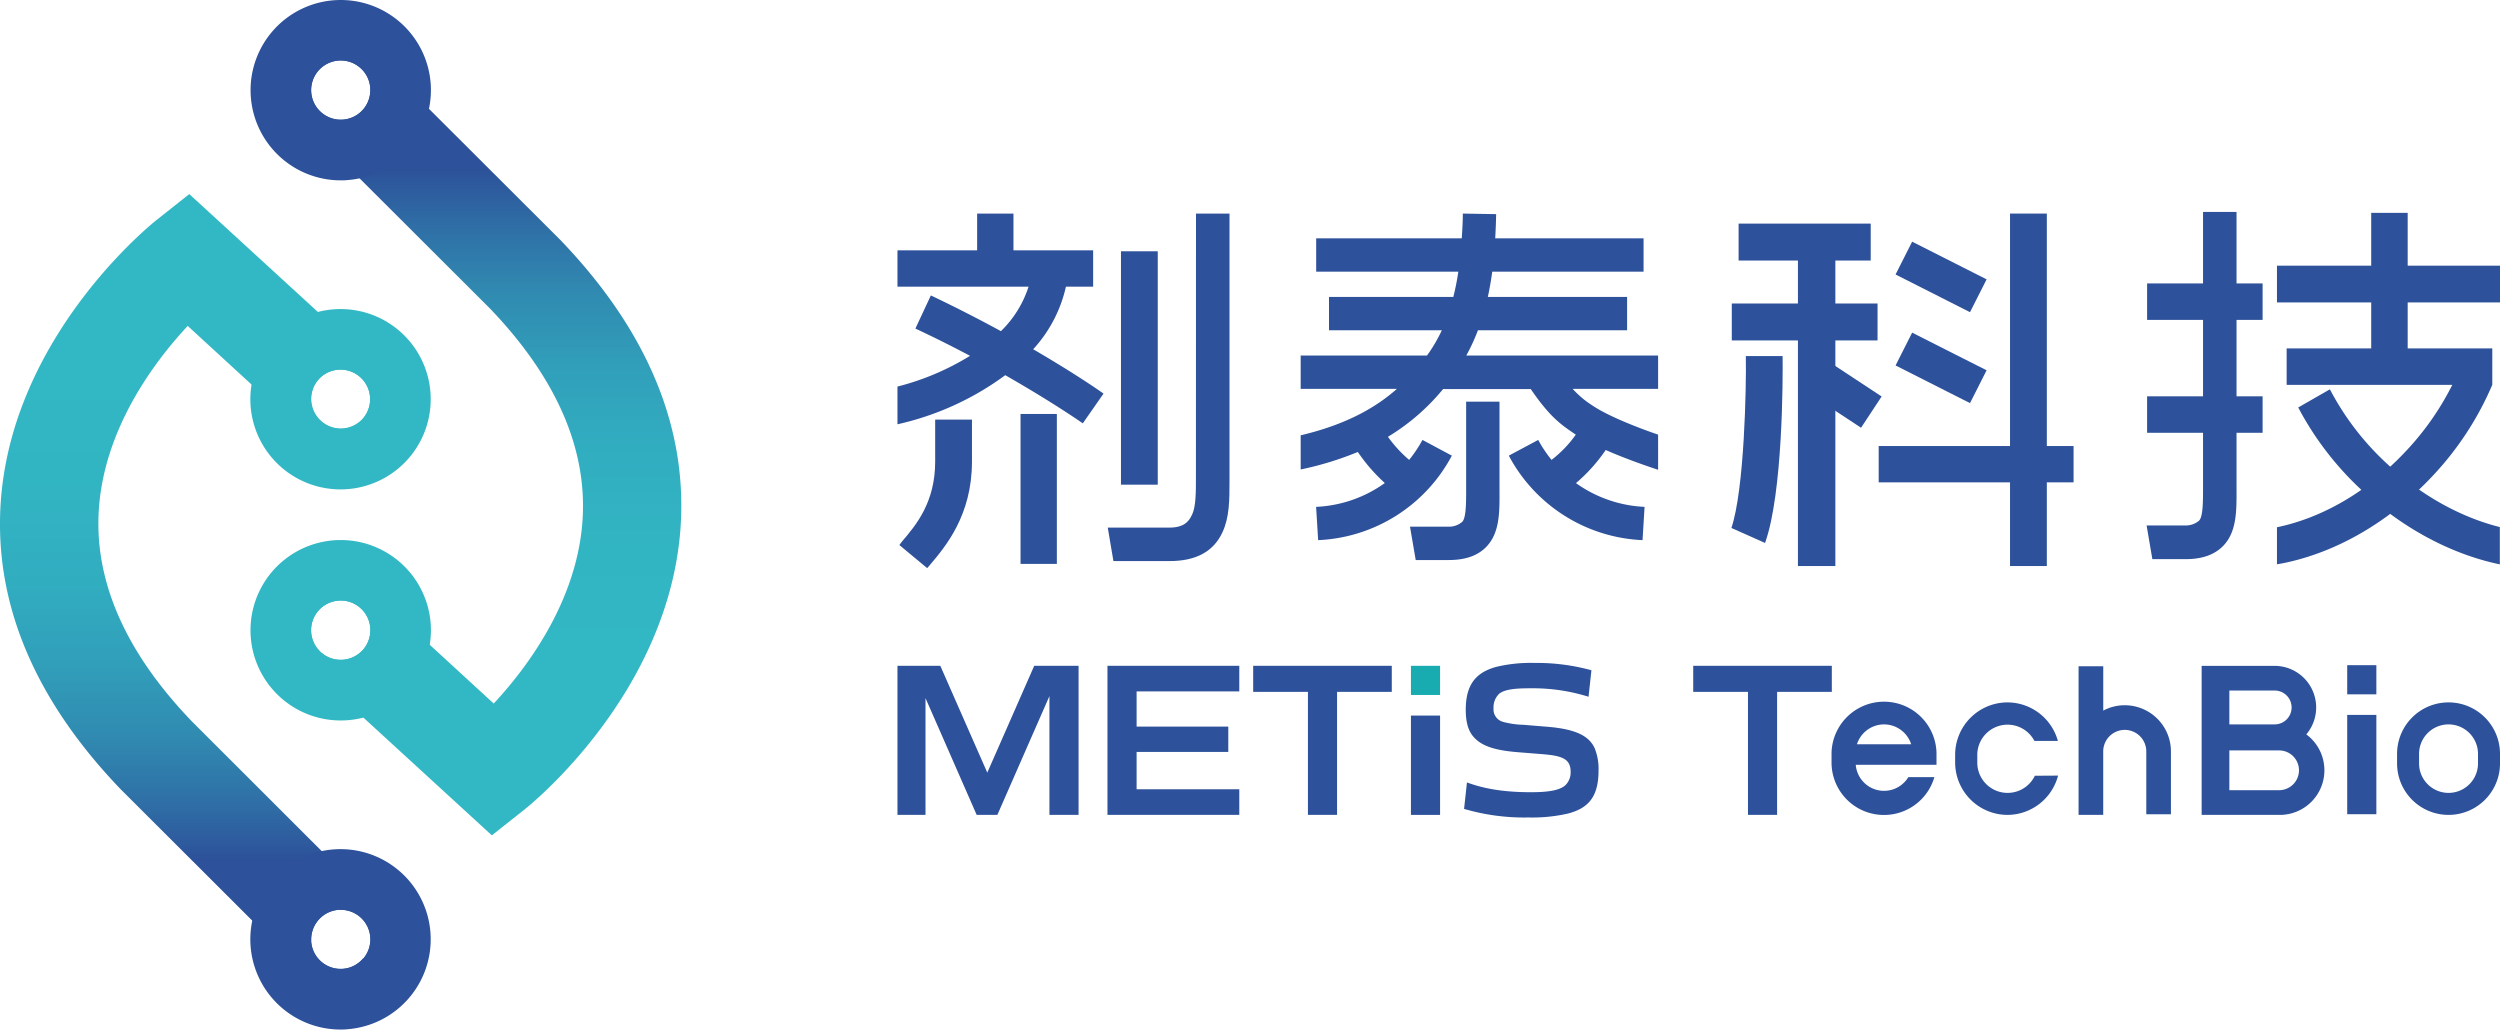 <svg xmlns="http://www.w3.org/2000/svg" xmlns:xlink="http://www.w3.org/1999/xlink" viewBox="0 0 700 288.27"><defs><style>.cls-1{fill:#2d519a;}.cls-2{fill:url(#未命名的渐变_20);}.cls-3{fill:#32b8c4;}.cls-4{fill:url(#未命名的渐变_19);}.cls-5{fill:#18acb1;}</style><linearGradient id="未命名的渐变_20" x1="136.19" y1="233.94" x2="136.19" y2="11.49" gradientUnits="userSpaceOnUse"><stop offset="0.16" stop-color="#32b8c4"/><stop offset="0.36" stop-color="#32b5c3"/><stop offset="0.49" stop-color="#31adc0"/><stop offset="0.59" stop-color="#319fba"/><stop offset="0.68" stop-color="#308bb1"/><stop offset="0.76" stop-color="#2f71a7"/><stop offset="0.84" stop-color="#2d519a"/></linearGradient><linearGradient id="未命名的渐变_19" x1="54.56" y1="276.77" x2="54.56" y2="54.31" gradientUnits="userSpaceOnUse"><stop offset="0.16" stop-color="#2d519a"/><stop offset="0.24" stop-color="#2f71a7"/><stop offset="0.32" stop-color="#308bb1"/><stop offset="0.41" stop-color="#319fba"/><stop offset="0.51" stop-color="#31adc0"/><stop offset="0.64" stop-color="#32b5c3"/><stop offset="0.84" stop-color="#32b8c4"/></linearGradient></defs><g id="图层_2" data-name="图层 2"><g id="图层_1-2" data-name="图层 1"><path class="cls-1" d="M419.86,112.47h-9.34V137c0,3.74,0,8-1.09,9.11a5.63,5.63,0,0,1-3.8,1.36H394.8l1.6,9.34h9.24c4.6,0,8-1.17,10.41-3.58,3.86-3.88,3.84-9.64,3.81-15.74Z"/><path class="cls-1" d="M440.36,108.89h23.91V99.55H410.56a54.34,54.34,0,0,0,3.26-7.07h41.77V83.15h-39c.49-2.25.9-4.6,1.24-7.08H460.2V66.74H418.66c.12-2.18.22-4.42.26-6.78l-9.33-.16c0,2.46-.16,4.75-.3,6.94H368.53v9.33h39.81c-.39,2.59-.87,4.93-1.41,7.08H372.12v9.33h31.59a42.69,42.69,0,0,1-4.15,7.07H364.19v9.34h26.94c-5.81,5.13-14,9.94-26.94,13v9.56a89.16,89.16,0,0,0,16-4.9,48.44,48.44,0,0,0,7.56,8.7,35.69,35.69,0,0,1-19.24,6.67l.57,9.32a44.59,44.59,0,0,0,37.44-23.66l-8.23-4.4a36.23,36.23,0,0,1-3.73,5.59,36.15,36.15,0,0,1-5.94-6.47,60,60,0,0,0,15.45-13.37h24.54c5.38,7.89,8.55,10,12.19,12.49.13.1.29.19.43.28a32.88,32.88,0,0,1-6.8,7.07,36.48,36.48,0,0,1-3.73-5.59l-8.23,4.4a44.6,44.6,0,0,0,37.44,23.66l.57-9.32a35.72,35.72,0,0,1-19.21-6.65A46.38,46.38,0,0,0,449.6,126c5.55,2.45,11.48,4.49,14.67,5.54V121.7c-5.84-2-14-5.21-18.28-8.09A26.33,26.33,0,0,1,440.36,108.89Z"/><path class="cls-1" d="M261.85,129.24c0,11.36-5.28,17.7-9.24,22.32l-.79,1.05,7.79,6.47.79-.92c4.36-5.15,11.75-13.87,11.75-28.92V117.49h-10.3Z"/><rect class="cls-1" x="313.87" y="70.36" width="10.3" height="65.35"/><path class="cls-1" d="M334.86,133.6c0,4.22,0,8.19-1.05,10.43-.53.92-1.32,3.7-6.34,3.7h-17.3l1.59,9.37h15.71c7.39,0,12.28-2.64,14.79-8,2-4.23,2-9.11,2-14.53V59.8h-9.38Z"/><path class="cls-1" d="M298.46,80.26h7.62V70.1H283.77V59.8H273.6V70.1H251.29V80.26H288a30.29,30.29,0,0,1-7.74,12.46c-5.9-3.21-12.5-6.61-19.62-10L256.31,92c5.41,2.52,10.54,5.11,15.3,7.63a72.68,72.68,0,0,1-20.32,8.61v10.56a80.38,80.38,0,0,0,30.18-13.75c13.16,7.51,21.62,13.4,21.71,13.49l5.8-8.32c-.47-.39-7.89-5.57-19.69-12.43A38.2,38.2,0,0,0,298.46,80.26Z"/><rect class="cls-1" x="285.75" y="115.91" width="10.17" height="41.98"/><polygon class="cls-1" points="573.11 118.17 573.11 59.8 562.81 59.8 562.81 119.71 562.81 129.15 562.81 158.49 573.11 158.49 573.11 127.62 573.11 118.17"/><polygon class="cls-1" points="547.73 73.91 535.4 67.67 530.76 76.86 543.41 83.26 545.4 84.27 551.6 87.41 556.25 78.22 549.73 74.92 547.73 73.91"/><polygon class="cls-1" points="547.73 99.38 535.4 93.14 530.76 102.33 543.41 108.73 545.4 109.74 551.6 112.87 556.25 103.68 549.73 100.39 547.73 99.38"/><rect class="cls-1" x="526.03" y="124.89" width="54.57" height="10.17"/><rect class="cls-1" x="511.7" y="102.37" width="10.48" height="16.78" transform="translate(140.13 481.57) rotate(-56.63)"/><rect class="cls-1" x="503.42" y="70.37" width="10.48" height="88.12"/><rect class="cls-1" x="484.9" y="84.98" width="40.81" height="10.34"/><rect class="cls-1" x="486.81" y="62.61" width="36.99" height="10.34"/><path class="cls-1" d="M484.79,147.83l9.42,4.2c5-13.91,5-46.2,4.92-52.33h-10.3C489,108.22,488.43,137.07,484.79,147.83Z"/><path class="cls-1" d="M626.23,59.35h-9.38v77.2c0,3.78,0,8.07-1.09,9.21a5.69,5.69,0,0,1-3.82,1.37H601.05l1.61,9.43h9.28c4.63,0,8-1.18,10.46-3.62,3.88-3.91,3.85-9.73,3.83-15.9Z"/><rect class="cls-1" x="601.19" y="79.36" width="32.34" height="10.21"/><rect class="cls-1" x="601.19" y="110.97" width="32.34" height="10.21"/><rect class="cls-1" x="637.55" y="74.39" width="62.45" height="10.29"/><rect class="cls-1" x="663.94" y="59.6" width="10.21" height="38.83"/><path class="cls-1" d="M640.26,97.55v10.21h46.38a77.7,77.7,0,0,1-12.89,18.46c-10.42,11.16-23.26,18.74-36.2,21.41V158l1.45-.25c15.21-3,30.2-11.72,42.22-24.58a86.78,86.78,0,0,0,16.62-25.43h0V97.55Z"/><path class="cls-1" d="M668.37,129.85a76.63,76.63,0,0,1-16-20.84l-8.87,5.08a86.55,86.55,0,0,0,17.86,23.23c11.42,10.64,25,17.86,38.59,20.7V147.58C689.25,144.9,678.1,138.91,668.37,129.85Z"/><path class="cls-2" d="M156.83,67.12,120.11,30.47l-15-15A13.77,13.77,0,0,0,85.67,35l15,14.93,36.45,36.38c18.54,19.3,27.28,39.21,26,59.18-1.47,22.76-15.52,41.44-24.88,51.5l-17.87-16.41-15.58-14.31A13.77,13.77,0,0,0,86.1,186.56l15.62,14.34,36,33,9.2-7.29c1.66-1.31,40.5-32.57,43.65-79.11C192.44,119.39,181.1,92.34,156.83,67.12ZM101.68,30.65a8.29,8.29,0,1,1,2-6q0,.33,0,.63A8.24,8.24,0,0,1,101.68,30.65Zm0,151.23a8.3,8.3,0,1,1,2-6c0,.22,0,.43,0,.64A8.23,8.23,0,0,1,101.69,181.88Z"/><path class="cls-3" d="M120.59,174.6a25.26,25.26,0,1,0-.27,6A25.42,25.42,0,0,0,120.59,174.6Zm-18.9,7.28a8.3,8.3,0,1,1,2-6c0,.22,0,.43,0,.64A8.23,8.23,0,0,1,101.69,181.88Z"/><path class="cls-1" d="M120.59,23.37A25.25,25.25,0,1,0,95.37,50.5c.63,0,1.26,0,1.9-.08a23.24,23.24,0,0,0,3.36-.48,24.31,24.31,0,0,0,6.14-2.14,25.24,25.24,0,0,0,7.76-6.07,24.87,24.87,0,0,0,5.58-11.26A25.45,25.45,0,0,0,120.59,23.37Zm-18.91,7.28a8.29,8.29,0,1,1,2-6q0,.33,0,.63A8.24,8.24,0,0,1,101.68,30.65Z"/><path class="cls-4" d="M105.08,253.24l-15-14.93L53.67,201.93c-18.54-19.3-27.28-39.21-26-59.17,1.47-22.76,15.52-41.45,24.89-51.5l17.87,16.41L86,122a13.77,13.77,0,0,0,18.63-20.29L89,87.34l-36-33L43.84,61.6C42.19,62.91,3.35,94.17.2,140.71c-1.89,28.14,9.45,55.2,33.72,80.42l36.72,36.65,15,15a13.77,13.77,0,0,0,19.46-19.5Zm-16-146.87a8.27,8.27,0,0,1,11.69-.86,8.29,8.29,0,0,1,.87,11.68,8.29,8.29,0,0,1-12.56-10.82Zm12.55,162.05A8.18,8.18,0,0,1,96,271.27a8.27,8.27,0,0,1-8.87-7.65q0-.31,0-.63a8.32,8.32,0,0,1,7.68-8.24l.62,0a8.28,8.28,0,0,1,6.26,13.69Z"/><path class="cls-3" d="M120.53,109.92A25.23,25.23,0,0,0,95.36,86.54a25.62,25.62,0,0,0-6.34.8,25.25,25.25,0,1,0,31.51,22.58Zm-18.92,7.27a8.28,8.28,0,1,1-.86-11.68,8.28,8.28,0,0,1,.86,11.68Z"/><path class="cls-1" d="M120.53,261.15a25.25,25.25,0,0,0-27.06-23.32,23.3,23.3,0,0,0-3.35.48,24.95,24.95,0,0,0-13.91,8.22A25.26,25.26,0,0,0,95.3,288.27c.64,0,1.27,0,1.91-.08a25.25,25.25,0,0,0,23.32-27Zm-18.92,7.27A8.18,8.18,0,0,1,96,271.27a8.27,8.27,0,0,1-8.87-7.65q0-.31,0-.63a8.32,8.32,0,0,1,7.68-8.24l.62,0a8.28,8.28,0,0,1,6.26,13.69Z"/><path class="cls-1" d="M251.29,228.17V186.43h12l13.15,29.91,13.14-29.91H302v41.74h-8.16V194.91l-14.58,33.26h-5.79l-14.33-32.7v32.7Z"/><path class="cls-1" d="M310.09,228.17V186.43H347v7.17H318.25v9.84h25.67v7.1H318.25V221H347v7.16Z"/><path class="cls-1" d="M366.22,228.17V193.72H350.89v-7.29H389.7v7.29H374.38v34.45Z"/><rect class="cls-5" x="395.06" y="186.43" width="8.16" height="8.16"/><rect class="cls-1" x="395.06" y="200.36" width="8.16" height="27.81"/><path class="cls-1" d="M409.94,226.49l.81-7.41c5,1.87,10.78,2.74,17.88,2.74,4.3,0,8-.38,9.72-2a5,5,0,0,0,1.43-3.67c0-3.74-2.43-4.55-8.1-5l-7-.56c-6.73-.57-10.53-1.94-12.65-5-1.06-1.56-1.62-3.8-1.62-6.85,0-7.23,3-10.47,8.47-12a41.41,41.41,0,0,1,10.72-1.12,58,58,0,0,1,16,2.05l-.81,7.42a52,52,0,0,0-16.07-2.37c-4.05,0-7.17.19-8.91,1.49a5.26,5.26,0,0,0-1.62,4.12,3.62,3.62,0,0,0,2.68,3.8,24,24,0,0,0,5.67.81l6.79.56c8.16.68,11.58,2.67,13.14,5.91a15.27,15.27,0,0,1,1.12,6.36c0,7.41-2.93,10.53-8.47,12a44.2,44.2,0,0,1-11.09,1.12A59.69,59.69,0,0,1,409.94,226.49Z"/><path class="cls-1" d="M489.43,228.17V193.72H474.1v-7.29h38.81v7.29H497.59v34.45Z"/><rect class="cls-1" x="657.22" y="186.25" width="8.16" height="8.16"/><rect class="cls-1" x="657.22" y="200.17" width="8.16" height="27.81"/><path class="cls-1" d="M685.59,202.83a8.26,8.26,0,0,1,8.25,8.25v2.68a8.25,8.25,0,0,1-16.5,0v-2.68a8.26,8.26,0,0,1,8.25-8.25m0-6.16a14.41,14.41,0,0,0-14.41,14.41v2.68a14.41,14.41,0,1,0,28.82,0v-2.68a14.41,14.41,0,0,0-14.41-14.41Z"/><path class="cls-1" d="M569.76,217.21a8.48,8.48,0,0,1-16.12-3.68v-2.21a8.48,8.48,0,0,1,16-3.85h6.57a14.69,14.69,0,0,0-14.12-10.8h0a14.69,14.69,0,0,0-14.65,14.65v2.21a14.69,14.69,0,0,0,14.65,14.64h0a14.71,14.71,0,0,0,14.17-11Z"/><path class="cls-1" d="M534.34,217.59a7.95,7.95,0,0,1-14.73-3.44h22.61c0-.23,0-.45,0-.67v-2.69a14.7,14.7,0,0,0-29.39,0v2.69a14.69,14.69,0,0,0,28.8,4.11Zm-6.8-14.76a8,8,0,0,1,7.59,5.57H519.94A8,8,0,0,1,527.54,202.83Z"/><path class="cls-1" d="M594.91,197.47h0a12.77,12.77,0,0,0-6,1.5V186.56H582v41.61h6.9V210.4a6,6,0,0,1,12.06,0V228h6.9V210.4A12.93,12.93,0,0,0,594.91,197.47Z"/><path class="cls-1" d="M645.76,205.63a11.65,11.65,0,0,0-8.85-19.19H616.46v41.73h21.92a12.47,12.47,0,0,0,12.45-12.49h0A12.46,12.46,0,0,0,645.76,205.63Zm-8.85-12.28a4.74,4.74,0,0,1,0,9.48H624.22v-9.48Zm1.47,27.9H624.22V210.12h14.16a5.57,5.57,0,0,1,0,11.13Z"/></g></g></svg>